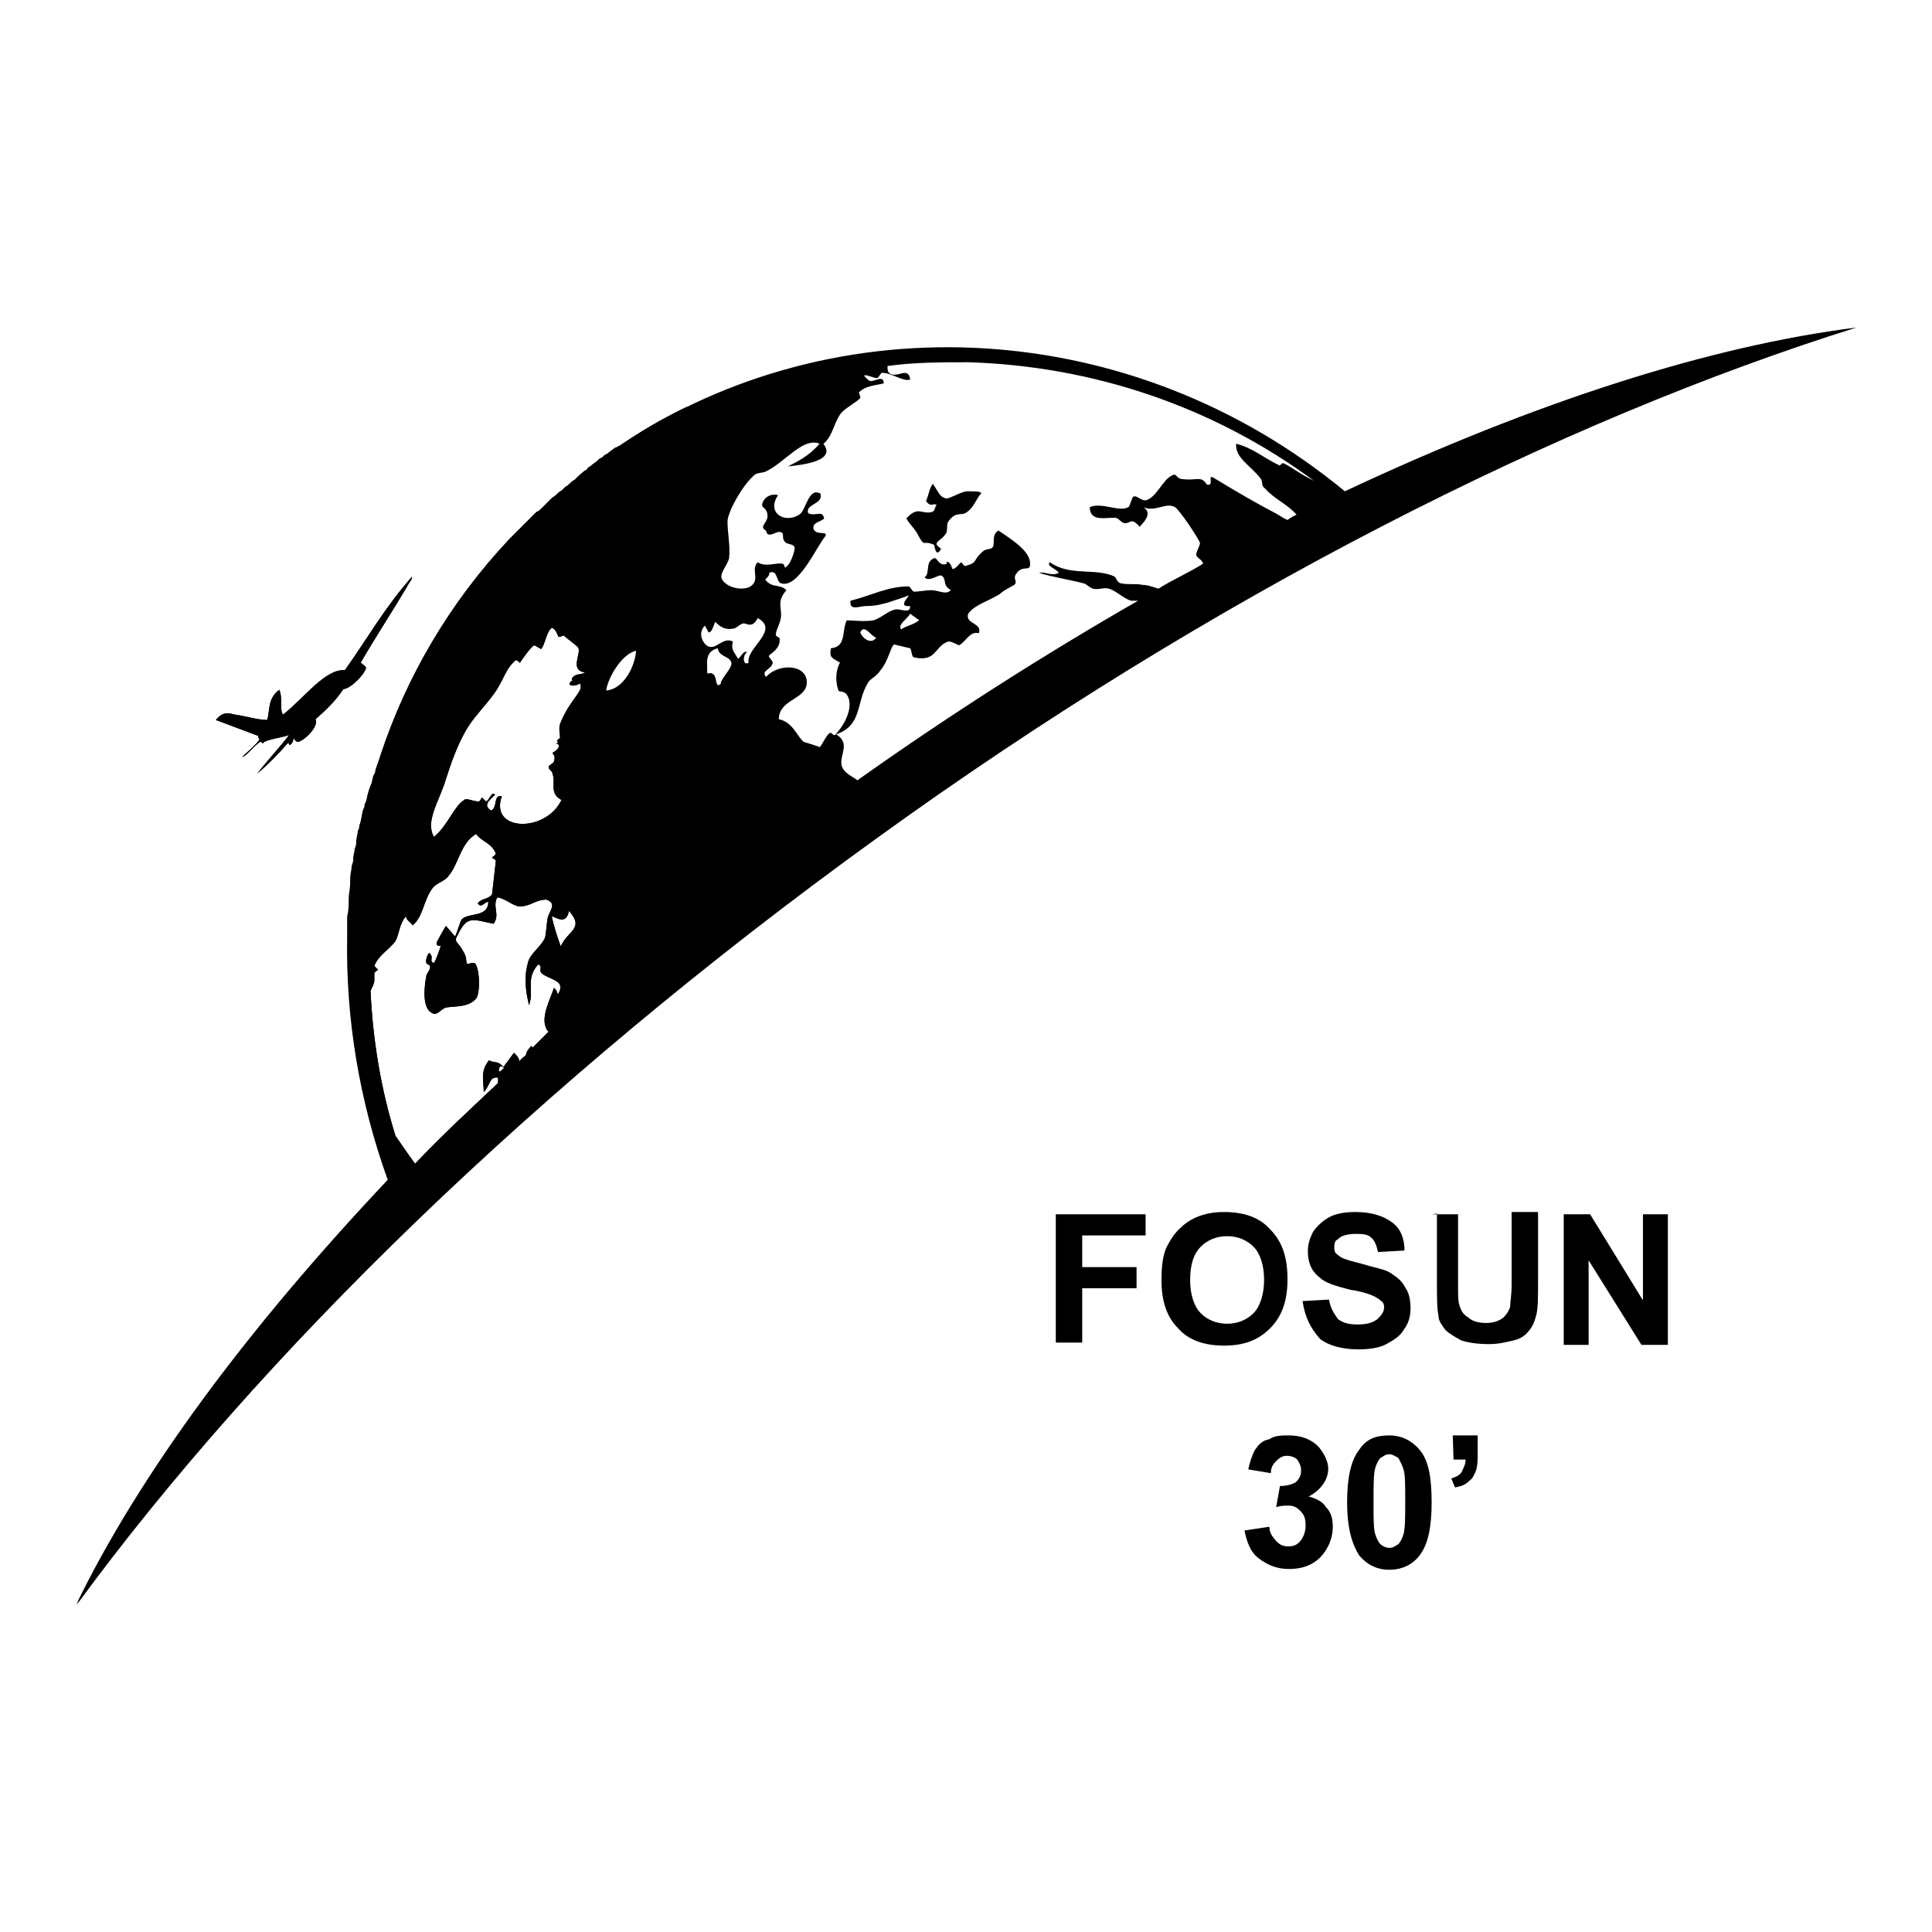 <?xml version="1.0" encoding="utf-8"?>
<!-- Svg Vector Icons : http://www.onlinewebfonts.com/icon -->
<!DOCTYPE svg PUBLIC "-//W3C//DTD SVG 1.1//EN" "http://www.w3.org/Graphics/SVG/1.1/DTD/svg11.dtd">
<svg version="1.1" xmlns="http://www.w3.org/2000/svg" xmlns:xlink="http://www.w3.org/1999/xlink" x="0px" y="0px" viewBox="0 0 256 256" enable-background="new 0 0 256 256" xml:space="preserve">
<g><g><path fill="#000000" d="M128.2,65.1c-0.9,0-2.6,1.2-3,0.9c-0.7-0.2-0.9-0.9-1.6-1.9c-0.5,0.7-0.5,1.4-0.9,2.3c0.7,0.9,0.9,0.2,1.4,0.5c-0.2,0.2-0.2,0.7-0.5,0.9c-1.4,0.5-1.9-0.9-3.5,0.9c0.5,0.9,1.2,1.4,1.6,2.3c0.9,1.6,0.5,0.5,2.1,1.2c0,0,0.2,1.9,0.9,0.5c-1.4-0.9,0-0.9,0.7-2.1c0.2-0.7,0-0.9,0.2-1.4c0.9-1.4,1.6-0.9,2.3-1.2c1.2-0.7,1.4-1.9,2.1-2.6C130.1,65.1,129.2,65.1,128.2,65.1z"/><path fill="#000000" d="M178.2,65.1C150.2,42,111,39.7,82,59.1c-0.2,0-0.2,0.2-0.5,0.2c-0.2,0.2-0.7,0.5-0.9,0.7c-0.2,0.2-0.5,0.2-0.7,0.5c-0.2,0.2-0.5,0.2-0.7,0.5c-0.2,0.2-0.7,0.5-0.9,0.7c-0.2,0.2-0.5,0.2-0.5,0.5c-0.5,0.2-0.7,0.5-1.2,0.9c-0.2,0.2-0.2,0.2-0.5,0.5c-0.5,0.2-0.7,0.7-1.2,0.9c-0.2,0.2-0.2,0.2-0.5,0.5c-0.5,0.2-0.7,0.7-1.2,0.9c-0.2,0.2-0.2,0.2-0.5,0.5s-0.7,0.7-0.9,0.9c-0.2,0.2-0.5,0.5-0.7,0.5c-0.2,0.2-0.5,0.5-0.7,0.7c-0.2,0.2-0.2,0.2-0.5,0.5c-0.2,0.2-0.2,0.2-0.5,0.5c-0.2,0.2-0.2,0.2-0.5,0.5c-0.5,0.5-0.7,0.7-1.2,1.2c0,0,0,0-0.2,0.2c-7.9,8.4-13.6,18.2-17,28.5l0,0c-0.2,0.7-0.5,1.4-0.7,2.1c0,0.2,0,0.5-0.2,0.5c-0.2,0.5-0.2,1.2-0.5,1.6c0,0.2-0.2,0.5-0.2,0.7c-0.2,0.5-0.2,1.2-0.5,1.6c0,0.2,0,0.5-0.2,0.7c-0.2,0.7-0.2,1.4-0.5,2.1c0,0.2,0,0.5-0.2,0.7c0,0.5-0.2,0.9-0.2,1.4c0,0.2,0,0.7-0.2,0.9c0,0.5-0.2,0.9-0.2,1.4c0,0.2,0,0.5-0.2,0.9c0,0.5-0.2,1.2-0.2,1.6c0,0.2,0,0.5,0,0.7c0,0.7-0.2,1.4-0.2,2.3l0,0c0,0.7,0,1.4-0.2,2.1c0,0.2,0,0.2,0,0.5c0,0.7,0,1.4,0,2.1v0.2c-0.2,10.7,1.6,21.7,5.4,32.2c-18.4,19.5-32.9,39.1-41.3,56.4c24.1-32.9,60.8-68.9,105.8-101.4C160.9,78.7,207,55.6,246,43.4C226.8,45.8,203.5,53.2,178.2,65.1z M66.1,142c0-0.2,0-0.5,0.2-0.7c0.2,0,0.2,0,0.5,0.2C66.5,141.8,66.3,142,66.1,142z M72.2,124.3c-0.7,1.4-2.1,2.1-2.3,3.5c-0.5,1.9-0.2,3.7,0.2,5.4c0.7-1.9-0.5-3.5,1.2-5.4c0.7,0.2,0,0.7,0.5,1.2c1.2,0.9,3.3,0.9,2.1,2.8c0-0.2-0.2-0.7-0.5-0.9c-0.5,1.6-1.9,4-0.9,5.6c0,0,0,0,0.2,0.2c-0.7,0.7-1.4,1.4-2.1,2.1l-0.2-0.2c-0.5,0.5-0.7,0.9-0.7,1.2c-0.2,0.2-0.7,0.5-0.9,0.9c0-0.5-0.2-0.7-0.7-1.2c-0.5,0.7-0.9,1.2-1.4,1.9c-0.7-0.9-1.2-0.5-1.9-0.9c-1.2,1.4-0.7,2.8-0.7,4.2c0.9-0.9,0.7-2.1,1.9-1.9c0,0.2,0,0.5,0,0.7c-3.7,3.5-7.5,7-11,10.7c-0.9-1.2-2.1-3-2.6-3.7l0,0c-1.9-6.1-3-12.6-3.3-19.2c0.2-0.5,0.5-0.9,0.5-1.4c0-0.2,0-0.7,0-0.9c0-0.2,0.5-0.5,0.5-0.5l-0.5-0.5c0.5-1.4,1.9-2.1,2.8-3.3c0.5-0.9,0.5-2.3,1.4-3.3c0,0.5,0.5,0.7,0.9,1.2c1.4-1.2,1.4-3.3,2.6-4.9c0.5-0.7,1.6-0.9,2.1-1.6c1.4-1.6,1.6-4.4,3.7-5.6c0.5,0.9,2.1,1.2,2.6,2.6c0,0.2-0.5,0.5-0.5,0.5c0,0.2,0.5,0.2,0.5,0.5l-0.5,4.4c-0.5,0.7-1.4,0.5-1.9,1.2c0.5,0.7,0.9-0.2,1.4-0.2c0,2.1-2.6,1.4-3.5,2.3c-0.2,0.2-0.5,1.4-0.9,2.3l-1.2-1.4c-0.2,0.2-1.2,2.1-1.2,2.1c-0.2,0.7,0.5,0.5,0.5,0.5c0,0.2-0.7,2.1-0.9,2.3c-0.7-0.2,0-0.7-0.5-1.2c-0.2-0.5-0.7,0.9-0.5,1.2c0,0.2,0.5,0.2,0.5,0.5c0,0.5-0.5,0.9-0.5,1.2c-0.2,0.9-0.7,4.2,0.7,4.9c0.7,0.5,1.2-0.5,1.9-0.7c1.2-0.2,3,0,4-1.2c0.5-0.7,0.5-3.3,0-4.4c-0.2-0.7-1.2,0-1.2-0.2c-0.2-0.2,0-0.9-0.5-1.6c-0.7-1.4-1.4-1.2-0.7-2.3c1.2-2.6,2.1-1.9,4.7-1.4c0.9-1.2-0.2-2.3,0.5-3.5c1.2,0.2,2.1,1.2,3,1.2c1.4,0,2.1-0.9,3.5-0.9c1.4,0.5,0.5,1.4,0.2,2.3C72.4,122.4,72.4,123.6,72.2,124.3z M74.3,125.4c-0.5-1.4-0.9-2.6-1.2-4c0.7,0.2,1.9,1.2,2.3-0.7C77.5,123.1,75.2,123.3,74.3,125.4z M75.9,89.7c-0.7,0.9,1.4,0.5,1.2,0.2c0.7,1.2-1.6,2.8-2.6,5.4c-0.2,0.7,0,1.4,0,2.1c0,0.2-0.5,0.5-0.7,0.7c0,0.2,0.7,0.9-0.2,1.4c-0.9,0.5,0.2,0.2-0.2,1.4c0,0.2-0.7,0.5-0.7,0.7c0,0.5,0.5,0.5,0.5,0.9c0.5,1.2-0.5,2.6,1.2,3.5c-2.1,4.4-9.6,4.2-7.9-0.5c-1.2-0.2-0.5,1.4-1.4,1.9c-1.2-0.7-0.2-1.4,0.5-2.1c-0.5-0.5-0.7,0.7-1.2,0.9l-0.5-0.5c-0.2,0-0.2,0.5-0.5,0.5c-0.7,0-1.6-0.5-1.9-0.2c-1.4,0.9-2.1,3.3-4,4.9c-1.2-2.1,0.7-4.7,1.6-7.7c0.5-1.6,1.6-4.9,3-7c0.9-1.4,2.3-2.8,3.3-4.2c1.2-1.6,1.6-3.3,2.6-4.2c0.5-0.7,0.7,0,0.9,0c0,0,1.4-2.1,1.9-2.3l0.9,0.5c0.5-0.5,0.7-2.3,1.4-2.8c0.5,0,0.9,1.2,0.9,1.2c0.2,0,0.7-0.2,0.7-0.2c0.5,0.5,1.6,1.2,1.9,1.6c0.5,0.7-1.2,3,0.9,3.3C77.1,89.4,76.4,89.2,75.9,89.7z M80.3,91.8c0-1.6,2.1-5.4,4.2-5.6C84.3,88,82.7,91.5,80.3,91.8z M93.4,82.9l0.5,0.9c0.5,0,0.7-1.2,0.9-1.4c0,0,0.9,1.2,2.3,0.9c0.5,0,0.7-0.5,1.4-0.7c0.5,0,1.2,0.7,1.9-0.7c3,1.6-1.6,4-1.2,5.9c-0.7,0.5-0.9-0.9-0.2-1.4c-0.5-0.2-0.7,0.5-1.2,0.9c-0.7-1.2-0.9-1.2-0.7-2.3c-1.4-0.7-2.3,1.4-3.5,0.5C93,85,92.5,83.8,93.4,82.9z M96.9,87.8c0.2,0.7-1.4,2.1-1.4,2.8c-0.7,0.7-0.5-0.7-0.9-1.2c-0.9-0.7-0.9,0.7-0.9-1.2c0-0.5-0.2-1.9,1.4-2.3C95.3,87.1,96.7,86.9,96.9,87.8z M170.1,61.4c-0.2-0.2-0.5,0.5-0.7,0.2c-1.9-0.9-3.5-2.3-5.6-2.8c-0.2,1.9,2.1,3,3.3,4.7c0.2,0.2,0,0.9,0.5,1.2c1.2,1.4,3,2.1,4.2,3.5c-0.5,0.2-0.9,0.5-1.2,0.7c-0.5-0.2-1.2-0.7-1.6-0.9c-2.3-1.2-5.1-2.8-8.2-4.7c-0.9-0.5,0.2,1.2-0.9,0.9c-0.7-1.2-1.4-0.5-3-0.7c-1.2,0-0.9-0.9-1.6-0.5c-1.2,0.5-2.1,3-3.5,3.3c-0.7,0-1.2-0.7-1.6-0.5c-0.2,0-0.5,1.4-0.7,1.4c-1.2,0.7-3.5-0.7-5.1,0c0,1.9,1.9,1.4,3.3,1.4c0.5,0,0.7,0.5,1.2,0.7c0.9,0.2,0.9-0.9,2.1,0.5c0.9-0.9,1.6-1.9,0.5-2.6c1.6,0.7,3-0.7,4.2,0c0.7,0.5,3,4,3.3,4.7c0,0.5-0.5,1.2-0.5,1.6s0.9,0.7,0.9,1.2l0,0c-1.9,1.2-4,2.1-5.9,3.3c-0.7-0.2-1.4-0.5-2.1-0.5c-0.9-0.2-1.9,0-2.8-0.2c-0.5,0-0.7-0.7-0.9-0.9c-2.6-1.2-5.9,0-8.6-1.9c-0.5,0.5,0.9,0.9,1.2,1.4c-0.9,0.5-1.9-0.2-2.6,0c1.4,0.5,4,0.9,5.9,1.4c0.2,0,0.7,0.5,1.2,0.7c0.7,0.2,1.6-0.2,2.1,0c0.9,0.2,2.1,1.4,3,1.6c0.2,0,0.5,0,0.9,0c-12.2,7-24.8,15-37.2,23.8c-0.5-0.5-1.9-0.9-2.1-2.1c-0.2-1.4,1.2-2.8-0.7-4c3.5-1.2,2.6-4.2,4.2-6.8c0.2-0.5,1.2-0.9,1.6-1.6c1.2-1.4,1.4-3.3,1.9-3.5l2.1,0.5c0.2,0.2,0.2,1.2,0.5,1.2c0.9,0.2,1.6,0.2,2.3-0.2c0.9-0.7,1.2-1.6,2.3-1.9c0.5,0,1.2,0.5,1.4,0.5c0.9-0.5,1.4-1.9,2.6-1.6c0.5-1.4-1.9-1.2-1.4-2.6c0.9-1.2,2.6-1.6,4.2-2.6c0.5-0.5,1.4-0.9,1.9-1.2c0.5-0.5-0.2-0.7,0.2-1.4c0.9-1.4,1.9-0.2,1.9-1.4c0-1.6-2.1-3-4.2-4.4c-0.9,0.5-0.5,1.6-0.7,2.1c-0.2,0.5-0.9,0.2-1.4,0.7c-1.4,1.2-0.5,1.4-2.3,1.9c-0.2,0-0.5-0.5-0.5-0.5c-0.2,0-0.7,0.9-1.2,0.9c0,0-0.2-0.7-0.5-0.9c-0.5-0.2-0.2,0.2-0.2,0.2c-1.4,0.5-1.2-1.4-2.1-0.5c-0.7,0.5-0.2,1.9-0.9,2.3c0.7,0.7,1.9-0.5,2.3-0.2c0.7,0.5,0,1.2,1.2,1.9c-0.7,0.7-1.6,0-2.6,0c-0.7,0-1.6,0.2-2.3,0.2c-0.2,0-0.5-0.7-0.7-0.7c-2.8,0-4.9,1.2-7.7,1.9c-0.2,1.4,1.2,0.7,2.1,0.7c1.2,0,1.9-0.2,3-0.5c0.5-0.2,1.6-0.5,2.6-0.9c0.2,0-1.6,1.6,0.2,1.4c0,1.2-1.4,0.2-2.1,0.5c-0.9,0.2-1.9,1.2-2.8,1.4c-1.2,0.2-2.6,0-3.5,0c-0.7,1.4,0,3.5-2.1,3.7c-0.2,1.2,0,1.2,1.2,1.9c-0.5,0.9-0.7,2.3-0.2,3.7c0,0.2,0.9,0,1.2,0.7c0.7,1.2,0,3.3-1.4,4.9c-0.5,0.7-0.5,0-0.9,0c-0.5,0.2-1.2,1.9-1.4,1.9c0.2,0-2.1-0.7-2.1-0.7c-0.9-0.7-1.4-2.6-3.3-3c0-2.6,3.5-2.6,3.7-4.7c0.2-2.6-3.7-2.8-5.4-0.9c-0.7-0.9,0.7-0.9,0.9-1.9c0-0.2-0.7-0.9-0.5-0.9c0-0.2,1.6-0.9,1.4-2.3c0-0.2-0.5-0.2-0.5-0.5c0-0.7,0.7-1.6,0.7-2.6c0-1.2-0.5-1.9,0.7-3.3c-0.9-0.9-1.9-0.2-2.8-1.4c0.2-0.2,0.7-0.7,0.5-0.9c1.2-0.5,0.9,1.2,1.6,1.4c2.3,0.7,4.7-4.9,5.9-6.3c0.2-0.7-1.2,0-1.6-0.9c-0.2-0.9,0.9-0.9,1.4-1.4c-0.2-1.2-1.2-0.2-2.1-0.7c-0.5-1.2,2.1-1.2,1.6-2.6c-1.6-0.9-1.9,2.3-2.8,2.8c-1.9,1.2-4.4-0.2-2.8-2.6c-0.9-0.2-1.6,0.2-1.9,0.7c-0.7,1.2,0.5,0.7,0.5,2.1c0,0.9-1.2,1.4-0.2,1.9c0.2,1.2,1.4,0,1.9,0.2c0.7,0.2,0,0.7,0.7,1.4c0.2,0.2,1.2,0.2,1.2,0.7s-0.5,1.9-0.9,2.3c-0.7,0.7-0.2,0-0.7-0.2c-0.7-0.2-2.3,0.5-3.3-0.2c-0.9,0.9,0.2,2.1-0.7,3c-0.9,0.9-3.3,0.5-4-0.7c-0.5-0.7,0.7-1.9,0.9-2.8c0.2-1.6-0.2-3.3-0.2-4.9c0-1.2,1.9-4.7,3.5-6.1c0.5-0.5,1.2-0.2,1.9-0.7c2.3-1.2,4.7-4.4,6.8-3.5c-1.4,1.6-2.8,2.3-4.2,3c1.9-0.2,6.5-0.7,4.7-3c1.2-0.9,1.4-2.8,2.3-4c0.5-0.7,2.3-1.6,2.6-2.1c0-0.2-0.2-0.7-0.2-0.7c0.9-0.9,2.1-0.9,3.3-1.2c0-1.4-1.6,0.2-2.1-0.5c-1.4-1.2,0.7-0.2,1.2-0.2c0.2,0,0.5-0.7,0.7-0.7c1.2,0,2.8,1.2,3.7,0.9c-0.2-1.9-1.9,0-2.8-0.9c-0.2-0.2-0.2-0.5-0.2-0.9c3.5-0.5,7.2-0.5,10.7-0.5c16.6,0.5,32.5,5.9,45.8,15.7C172.2,62.8,171.2,61.9,170.1,61.4z M114,83.8c0.5-1.2,1.4,0.5,2.1,0.7C115.4,85.5,114.2,84.5,114,83.8z M119.4,83.4c-0.5-0.7,0.9-1.4,1.2-2.1c0.2,0.2,0.7,0.5,1.2,0.9C120.8,82.9,120.1,82.9,119.4,83.4z"/><path fill="#000000" d="M88.7,65.1c0.7-3.7,1.4-7.5,2.3-11.2c-3.3,1.6-6.3,3.3-9.1,5.4c-0.2,0-0.2,0.2-0.5,0.2c-0.2,0.2-0.7,0.5-0.9,0.7c-0.2,0.2-0.5,0.2-0.7,0.5c-0.2,0.2-0.5,0.2-0.7,0.5s-0.7,0.5-0.9,0.7s-0.5,0.2-0.5,0.5c-0.5,0.2-0.7,0.5-1.2,0.9c-0.2,0.2-0.2,0.2-0.5,0.5c-0.5,0.2-0.7,0.7-1.2,0.9c-0.2,0.2-0.2,0.2-0.5,0.5c-0.5,0.2-0.7,0.7-1.2,0.9c-0.2,0.2-0.2,0.2-0.5,0.5c-0.2,0.2-0.7,0.7-0.9,0.9c-0.2,0.2-0.5,0.5-0.7,0.5c-0.2,0.2-0.5,0.5-0.7,0.7c-0.2,0.2-0.2,0.2-0.5,0.5c-0.2,0.2-0.2,0.2-0.5,0.5c-0.2,0.2-0.2,0.2-0.5,0.5c-0.5,0.5-0.7,0.7-1.2,1.2c0,0,0,0-0.2,0.2c-7.9,8.4-13.6,18.2-17,28.5l0,0c-0.2,0.7-0.5,1.4-0.7,2.1c0,0.2,0,0.5-0.2,0.5c-0.2,0.5-0.2,1.2-0.5,1.6c0,0.2-0.2,0.5-0.2,0.7c-0.2,0.5-0.2,1.2-0.5,1.6c0,0.2,0,0.5-0.2,0.7c-0.2,0.7-0.2,1.4-0.5,2.1c0,0.2,0,0.5-0.2,0.7c0,0.5-0.2,0.9-0.2,1.4c0,0.2,0,0.7-0.2,0.9c0,0.5-0.2,0.9-0.2,1.4c0,0.2,0,0.5-0.2,0.9c0,0.5-0.2,1.2-0.2,1.6c0,0.2,0,0.5,0,0.7c0,0.7-0.2,1.4-0.2,2.3l0,0c0,0.7,0,1.4-0.2,2.1c0,0.2,0,0.2,0,0.5c0,0.7,0,1.4,0,2.1v0.2c-0.2,10.7,1.6,21.7,5.4,32.2c-18.4,19.3-32.9,38.9-41.3,56.2c20.1-27.8,49.3-57.7,85.1-85.8C87.6,107.4,85.2,85.9,88.7,65.1z M84.3,85.9c0,2.1-1.6,5.6-4.2,5.6C80.3,90.1,82.4,86.4,84.3,85.9z M66.1,142c0-0.2,0-0.5,0.2-0.7c0.2,0,0.2,0,0.5,0.2C66.5,141.8,66.3,142,66.1,142z M72.2,124.3c-0.7,1.4-2.1,2.1-2.3,3.5c-0.5,1.9-0.2,3.7,0.2,5.4c0.7-1.9-0.5-3.5,1.2-5.4c0.7,0.2,0,0.7,0.5,1.2c1.2,0.9,3.3,0.9,2.1,2.8c0-0.2-0.2-0.7-0.5-0.9c-0.5,1.6-1.9,4-0.9,5.6c0,0,0,0,0.2,0.2c-0.7,0.7-1.4,1.4-2.1,2.1l-0.2-0.2c-0.5,0.5-0.7,0.9-0.7,1.2c-0.2,0.2-0.7,0.5-0.9,0.9c0-0.5-0.2-0.7-0.7-1.2c-0.5,0.7-0.9,1.2-1.4,1.9c-0.7-0.9-1.2-0.5-1.9-0.9c-1.2,1.4-0.7,2.8-0.7,4.2c0.9-0.9,0.7-2.1,1.9-1.9c0,0.2,0,0.5,0,0.7c-3.7,3.5-7.5,7-11,10.7c-0.9-1.2-2.1-3-2.6-3.7l0,0c-1.9-6.1-3-12.6-3.3-19.2c0.2-0.5,0.5-0.9,0.5-1.4c0-0.2,0-0.7,0-0.9c0-0.2,0.5-0.5,0.5-0.5l-0.5-0.5c0.5-1.4,1.9-2.1,2.8-3.3c0.5-0.9,0.5-2.3,1.4-3.3c0,0.5,0.5,0.7,0.9,1.2c1.4-1.2,1.4-3.3,2.6-4.9c0.5-0.7,1.6-0.9,2.1-1.6c1.4-1.6,1.6-4.4,3.7-5.6c0.5,0.9,2.1,1.2,2.6,2.6c0,0.2-0.5,0.5-0.5,0.5c0,0.2,0.5,0.2,0.5,0.5l-0.5,4.4c-0.5,0.7-1.4,0.5-1.9,1.2c0.5,0.7,0.9-0.2,1.4-0.2c0,2.1-2.6,1.4-3.5,2.3c-0.2,0.2-0.5,1.4-0.9,2.3l-1.2-1.4c-0.2,0.2-1.2,2.1-1.2,2.1c-0.2,0.7,0.5,0.5,0.5,0.5c0,0.2-0.7,2.1-0.9,2.3c-0.7-0.2,0-0.7-0.5-1.2c-0.2-0.5-0.7,0.9-0.5,1.2c0,0.2,0.5,0.2,0.5,0.5c0,0.5-0.5,0.9-0.5,1.2c-0.2,0.9-0.7,4.2,0.7,4.9c0.7,0.5,1.2-0.5,1.9-0.7c1.2-0.2,3,0,4-1.2c0.5-0.7,0.5-3.3,0-4.4c-0.2-0.7-1.2,0-1.2-0.2c-0.2-0.2,0-0.9-0.5-1.6c-0.7-1.4-1.4-1.2-0.7-2.3c1.2-2.6,2.1-1.9,4.7-1.4c0.9-1.2-0.2-2.3,0.5-3.5c1.2,0.2,2.1,1.2,3,1.2c1.4,0,2.1-0.9,3.5-0.9c1.4,0.5,0.5,1.4,0.2,2.3C72.4,122.4,72.4,123.6,72.2,124.3z M74.3,125.4c-0.5-1.4-0.9-2.6-1.2-4c0.7,0.2,1.9,1.2,2.3-0.7C77.5,123.1,75.2,123.3,74.3,125.4z M73.6,99.5c-0.9,0.5,0.2,0.2-0.2,1.4c0,0.2-0.7,0.5-0.7,0.7c0,0.5,0.5,0.5,0.5,0.9c0.5,1.2-0.5,2.6,1.2,3.5c-2.1,4.4-9.6,4.2-7.9-0.5c-1.2-0.2-0.5,1.4-1.4,1.9c-1.2-0.7-0.2-1.4,0.5-2.1c-0.5-0.5-0.7,0.7-1.2,0.9l-0.5-0.5c-0.2,0-0.2,0.5-0.5,0.5c-0.7,0-1.6-0.5-1.9-0.2c-1.4,0.9-2.1,3.3-4,4.9c-1.2-2.1,0.7-4.7,1.6-7.7c0.5-1.6,1.6-4.9,3-7c0.9-1.4,2.3-2.8,3.3-4.2c1.2-1.6,1.6-3.3,2.6-4.2c0.5-0.7,0.7,0,0.9,0c0,0,1.4-2.1,1.9-2.3l0.9,0.5c0.5-0.5,0.7-2.3,1.4-2.8c0.5,0,0.9,1.2,0.9,1.2c0.2,0,0.7-0.2,0.7-0.2c0.5,0.5,1.6,1.2,1.9,1.6c0.5,0.7-1.2,3,0.9,3.3c-0.5,0.9-1.2,0.7-1.9,1.2c-0.7,0.9,1.4,0.5,1.2,0.2c0.7,1.2-1.6,2.8-2.6,5.4c-0.2,0.7,0,1.4,0,2.1c0,0.2-0.5,0.5-0.7,0.7C73.8,98.3,74.5,98.8,73.6,99.5z"/><path fill="#000000" d="M34.5,98.3c0.2-0.2,0.2,0.5,0.5,0c1.2-0.5,2.1-0.5,3.3-0.9c-1.2,1.6-3,3.5-4.2,5.1c1.4-1.2,2.8-2.6,4-4c0.2-0.2,0.2,0.2,0.2,0.2c0.5,0,0.5-0.7,0.7-0.9c0,0.2,0.2,0.5,0.5,0.5c0.9-0.2,2.8-2.1,2.3-3c1.4-1.2,2.8-2.6,3.7-4c0.9,0,2.8-1.9,3-2.8c0-0.2-0.5-0.5-0.7-0.7c1.9-3.3,4.2-6.8,6.1-10c0.2-0.5,0.7-0.9,0.7-1.4c-3.7,4.2-5.9,8.2-8.9,12.4c-2.6-0.2-5.4,3.7-8.2,5.9c-0.5-0.7,0-2.3-0.5-3.3c-1.6,1.2-1.2,2.8-1.6,4c-1.2,0-2.8-0.5-4.2-0.7c-0.9-0.2-1.6-0.5-2.6,0.7c1.9,0.7,3.7,1.4,5.6,2.1c0,0.2,0,0.2,0.2,0.5c-0.7,0.9-1.6,1.6-2.3,2.3C32.7,100.2,33.6,98.8,34.5,98.3z"/><path fill="#000000" d="M34.5,98.3c0.2-0.2,0.2,0.5,0.5,0c1.2-0.5,2.1-0.5,3.3-0.9c-1.2,1.6-3,3.5-4.2,5.1c1.4-1.2,2.8-2.6,4-4c0.2-0.2,0.2,0.2,0.2,0.2c0.5,0,0.5-0.7,0.7-0.9c0,0.2,0.2,0.5,0.5,0.5c0.9-0.2,2.8-2.1,2.3-3c1.4-1.2,2.8-2.6,3.7-4c0.9,0,2.8-1.9,3-2.8c0-0.2-0.5-0.5-0.7-0.7c1.9-3.3,4.2-6.8,6.1-10c0.2-0.5,0.7-0.9,0.7-1.4c-3.7,4.2-5.9,8.2-8.9,12.4c-2.6-0.2-5.4,3.7-8.2,5.9c-0.5-0.7,0-2.3-0.5-3.3c-1.6,1.2-1.2,2.8-1.6,4c-1.2,0-2.8-0.5-4.2-0.7c-0.9-0.2-1.6-0.5-2.6,0.7c1.9,0.7,3.7,1.4,5.6,2.1c0,0.2,0,0.2,0.2,0.5c-0.7,0.9-1.6,1.6-2.3,2.3C32.7,100.2,33.6,98.8,34.5,98.3z"/><path fill="#000000" d="M139.9,178.2v-17.3h11.9v2.8h-8.4v4.2h7.2v2.8h-7.2v7.2h-3.5L139.9,178.2L139.9,178.2z"/><path fill="#000000" d="M153.9,169.6c0-1.9,0.2-3.3,0.7-4.4c0.5-0.9,0.9-1.6,1.6-2.3c0.7-0.7,1.4-1.2,2.3-1.6c1.2-0.5,2.3-0.7,3.7-0.7c2.6,0,4.7,0.7,6.1,2.3c1.6,1.6,2.3,3.7,2.3,6.6c0,2.8-0.7,4.9-2.3,6.5c-1.6,1.6-3.5,2.3-6.1,2.3c-2.6,0-4.7-0.7-6.1-2.3C154.6,174.5,153.9,172.4,153.9,169.6z M157.7,169.6c0,1.9,0.5,3.5,1.4,4.4c0.9,0.9,2.1,1.4,3.5,1.4c1.4,0,2.6-0.5,3.5-1.4c0.9-0.9,1.4-2.6,1.4-4.4c0-1.9-0.5-3.5-1.4-4.4c-0.9-0.9-2.1-1.4-3.5-1.4c-1.4,0-2.6,0.5-3.5,1.4C158.2,166.1,157.7,167.5,157.7,169.6z"/><path fill="#000000" d="M172.6,172.4l3.5-0.2c0.2,1.2,0.7,1.9,1.2,2.6c0.7,0.5,1.4,0.7,2.6,0.7c1.2,0,1.9-0.2,2.6-0.7c0.5-0.5,0.9-0.9,0.9-1.6c0-0.5-0.2-0.7-0.5-0.9c-0.2-0.2-0.7-0.5-1.2-0.7c-0.5-0.2-1.4-0.5-2.8-0.7c-1.9-0.5-3.3-0.9-4-1.6c-1.2-0.9-1.6-2.1-1.6-3.5c0-0.9,0.2-1.6,0.7-2.6c0.5-0.7,1.2-1.4,2.1-1.9c0.9-0.5,2.1-0.7,3.5-0.7c2.1,0,3.7,0.5,4.9,1.4c1.2,0.9,1.6,2.3,1.6,3.7l-3.5,0.2c-0.2-0.9-0.5-1.6-0.9-1.9c-0.5-0.5-1.2-0.5-2.1-0.5c-0.9,0-1.9,0.2-2.3,0.7c-0.5,0.2-0.5,0.7-0.5,1.2c0,0.5,0.2,0.7,0.5,0.9c0.5,0.5,1.4,0.7,3.3,1.2c1.6,0.5,3,0.7,3.7,1.2c0.7,0.5,1.4,0.9,1.9,1.9c0.5,0.7,0.7,1.6,0.7,2.8c0,0.9-0.2,1.9-0.9,2.8c-0.5,0.9-1.4,1.4-2.3,1.9c-0.9,0.5-2.3,0.7-3.7,0.7c-2.1,0-4-0.5-5.1-1.4C173.6,175.9,172.9,174.5,172.6,172.4z"/><path fill="#000000" d="M189.7,160.9h3.5v9.3c0,1.4,0,2.3,0.2,2.8c0.2,0.7,0.5,1.2,1.2,1.6c0.5,0.5,1.4,0.7,2.3,0.7c0.9,0,1.6-0.2,2.3-0.7c0.5-0.5,0.7-0.9,0.9-1.4c0-0.7,0.2-1.6,0.2-3v-9.6h3.5v9.1c0,2.1,0,3.5-0.2,4.4c-0.2,0.9-0.5,1.6-0.9,2.1c-0.5,0.7-1.2,1.2-2.1,1.4c-0.9,0.2-1.9,0.5-3.3,0.5c-1.6,0-2.8-0.2-3.7-0.5c-0.9-0.5-1.6-0.9-2.1-1.4c-0.5-0.7-0.9-1.2-0.9-1.9c-0.2-0.9-0.2-2.6-0.2-4.4v-9.1L189.7,160.9L189.7,160.9z"/><path fill="#000000" d="M207.2,178.2v-17.3h3.5l7,11.4v-11.4h3.3v17.3h-3.5l-7-11.2v11.2H207.2z"/><path fill="#000000" d="M164.9,202.8l3.3-0.5c0,0.9,0.5,1.4,0.9,1.9c0.5,0.5,0.9,0.7,1.6,0.7s1.2-0.2,1.6-0.7s0.7-1.2,0.7-2.1s-0.2-1.4-0.7-1.9c-0.5-0.5-0.9-0.7-1.6-0.7c-0.5,0-0.9,0-1.6,0.2l0.5-2.8c0.9,0,1.6-0.2,2.1-0.5c0.5-0.5,0.7-0.9,0.7-1.6c0-0.5-0.2-0.9-0.5-1.4c-0.2-0.2-0.7-0.5-1.4-0.5c-0.5,0-0.9,0.2-1.4,0.7c-0.5,0.5-0.7,0.9-0.7,1.6l-3-0.5c0.2-0.9,0.5-1.9,0.9-2.6c0.5-0.7,0.9-1.2,1.9-1.4c0.7-0.5,1.6-0.5,2.6-0.5c1.6,0,3,0.5,4,1.6c0.7,0.9,1.2,1.9,1.2,2.8c0,1.4-0.9,2.8-2.6,3.7c0.9,0.2,1.9,0.7,2.3,1.4c0.7,0.7,0.9,1.6,0.9,2.6c0,1.4-0.5,2.8-1.6,4c-1.2,1.2-2.6,1.6-4.2,1.6s-2.8-0.5-4-1.4C165.6,205.6,165.2,204.2,164.9,202.8z"/><path fill="#000000" d="M184.1,190.2c1.6,0,3,0.7,4,1.9c1.2,1.4,1.6,3.7,1.6,7s-0.5,5.6-1.6,7c-0.9,1.2-2.3,1.9-4,1.9s-3-0.7-4-1.9c-0.9-1.4-1.6-3.5-1.6-7c0-3.3,0.5-5.6,1.6-7C181.1,190.6,182.4,190.2,184.1,190.2z M184.1,192.7c-0.5,0-0.7,0.2-1.2,0.5c-0.2,0.2-0.5,0.7-0.7,1.4c-0.2,0.9-0.2,2.3-0.2,4.4s0,3.5,0.2,4.2c0.2,0.7,0.5,1.2,0.7,1.4c0.2,0.2,0.7,0.5,1.2,0.5c0.5,0,0.7-0.2,1.2-0.5c0.2-0.2,0.5-0.7,0.7-1.4c0.2-0.9,0.2-2.3,0.2-4.2c0-2.1,0-3.5-0.2-4.2c-0.2-0.7-0.5-1.2-0.7-1.6C184.8,192.9,184.5,192.7,184.1,192.7z"/><path fill="#000000" d="M192.5,190.2h3.3v2.3c0,0.9,0,1.6-0.2,2.3c-0.2,0.5-0.5,1.2-0.9,1.4c-0.5,0.5-0.9,0.7-1.9,0.9l-0.5-1.2c0.7-0.2,1.2-0.5,1.4-0.9c0.2-0.5,0.5-0.9,0.5-1.6h-1.6L192.5,190.2L192.5,190.2z"/></g></g>
</svg>